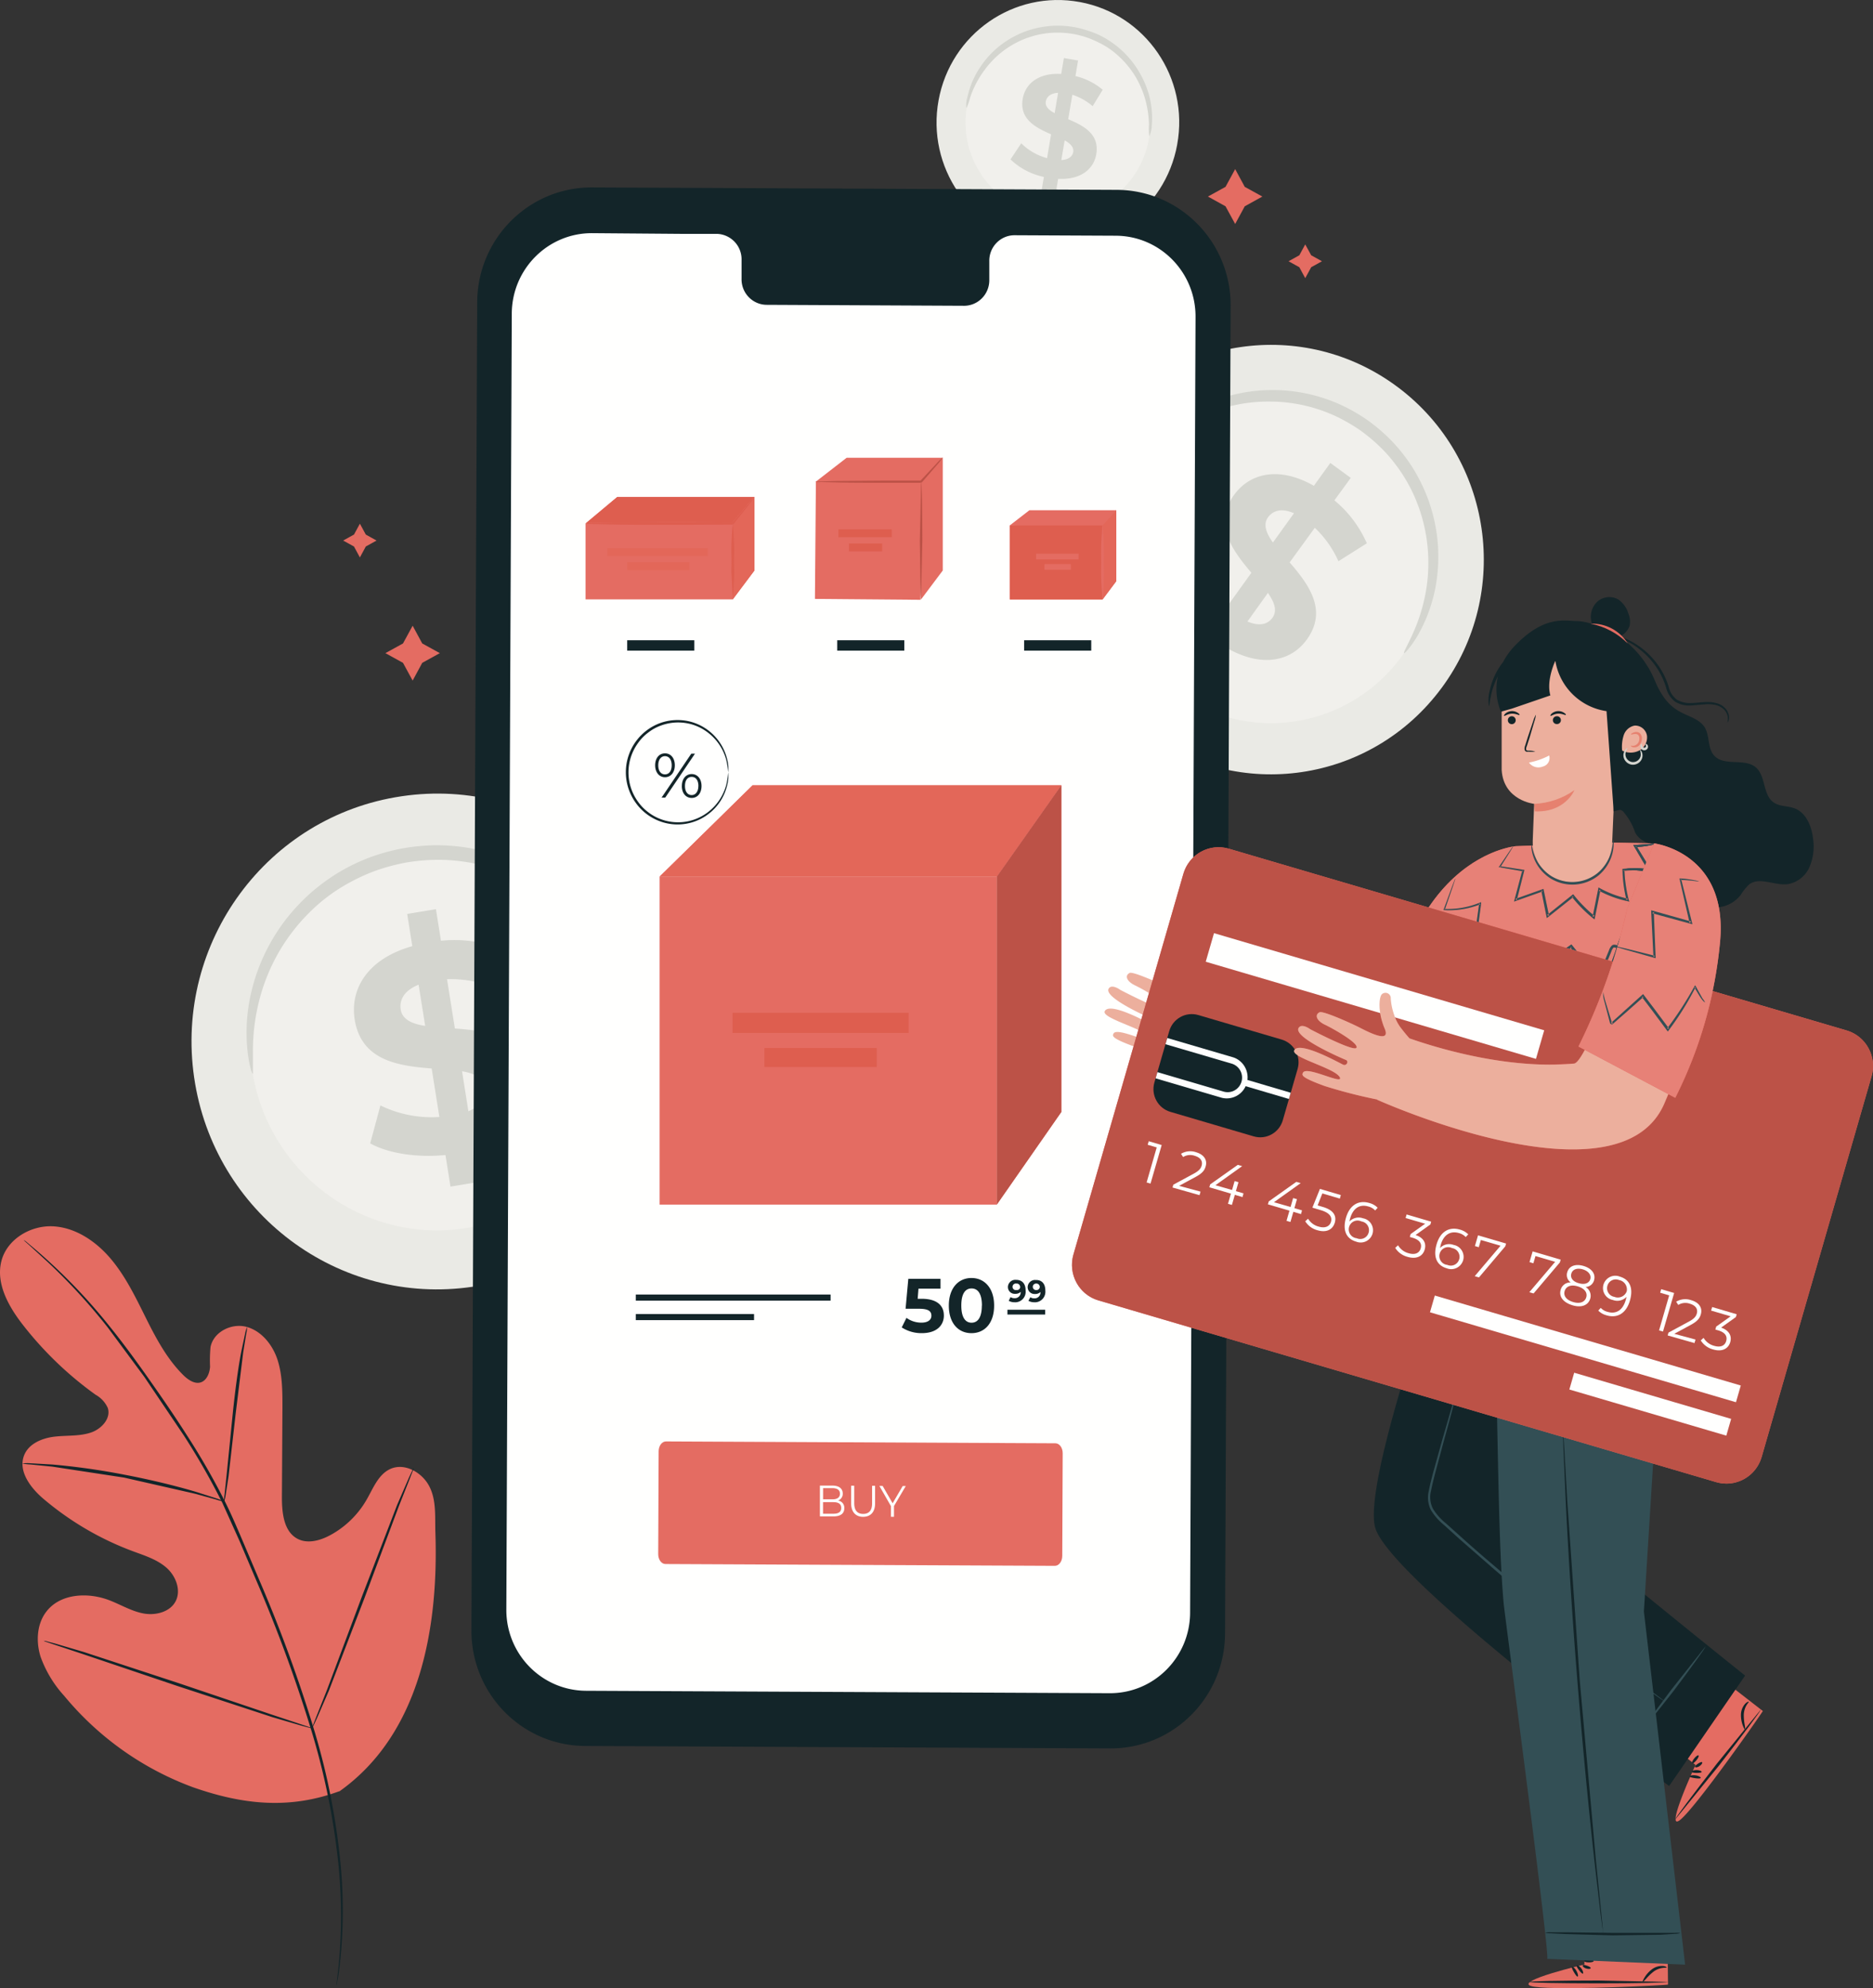 <svg xmlns="http://www.w3.org/2000/svg" width="134.736" height="142.937" xmlns:v="https://vecta.io/nano"><rect width="100%" height="100%" fill="#333333" stroke="none"/><style><![CDATA[.B{fill:#e46c62}.C{fill:#132529}.D{fill:#de5e4f}.E{fill:#334f55}.F{fill:#d4d5cf}.G{fill:#fffffe}.H{fill:#e36759}.I{fill:#bc5247}.J{fill:#ecaf9d}.K{fill-rule:evenodd}.L{fill:#eaeae5}.M{fill:#f1f0ec}]]></style><defs><path d="M13.193 8.541l-.306-.09.252-.612c.03-.103.081-.199.15-.281.01-.015.029-.021.054-.021.044 0 .106.018.167.036l-.068.229-.249.739h0zm-.486-.143l-2.047-.602-.198-.248-.136-.168-.051-.065-.071.048-.303.21-6.305-1.854.179-1.335v-.106l-.099.041c-.733.301-1.516.455-2.305.455a5.85 5.85 0 0 1-.19-.003l.556-1.611.143-.432c.018-.048.032-.097.041-.148-.026.045-.048.092-.065.141l-.163.422-.609 1.654-.02.055h.058l.348.01a6.1 6.1 0 0 0 2.155-.393l-.169 1.21L0 4.662C2.363 1.131 5.276.415 6.062.282L6.011.35l-.197.278-.735 1.084-.037.058h.068l1.615.281L6.181 4.1l-.037.137.133-.048 1.845-.654.352 1.749.031.141.112-.089 1.738-1.381a8.84 8.84 0 0 0 .653.736 8.92 8.92 0 0 0 .813.738l.116.093.031-.148.374-1.873c.615.321 1.271.558 1.948.703l.15.034-.048-.144c-.173-.678-.275-1.373-.303-2.072l.658-.032.281.006.38.039-1.115 2.694-.53 2.132-.19.522a1.51 1.51 0 0 0-.15-.039l-.058-.003-.058.003c-.046.008-.088.028-.122.058a.85.85 0 0 0-.207.343l-.269.655h0zm-2.383-.701l-.188-.055.091-.064.092.114.004.005h0zm1.501-2.513c-.238-.198-.466-.409-.682-.631-.243-.244-.473-.501-.687-.772l-.058-.072-.072.058-1.692 1.354-.352-1.7-.02-.096-.092.034-1.794.64.502-1.981v-.069H6.81l-1.616-.247.66-1.05.177-.288A.77.77 0 0 0 6.077.28l.189-.026L13.391 0l2.819.051.006.016a2.02 2.02 0 0 0-.298.028l-1.061.072h-.136l.071.12.636 1.084.151.246-.103.248-.549-.026-.251.005-.656.034h-.075v.075c.015.69.101 1.375.26 2.046-.653-.155-1.284-.396-1.875-.718l-.109-.065-.024.124-.372 1.842h0zm3.839-3.77l-.079-.131-.587-.96c.571-.048.996-.133 1.198-.194l-.532 1.285h0z" id="A"/><clipPath id="B"><use href="#A"/></clipPath><path id="C" d="M52.696 74.265h12.666v-1.448H52.696v1.448z"/><path id="D" d="M54.988 76.714h8.084v-1.365h-8.084v1.365z"/><path id="E" d="M43.69 39.974h7.22v-.563h-7.22v.563z"/><path id="F" d="M45.118 40.99h4.483v-.563h-4.483v.563z"/><path id="G" d="M45.118 46.777h4.826v-.745h-4.826v.745z"/><path id="H" d="M60.311 38.622h3.84v-.563h-3.84v.563z"/><path id="I" d="M61.073 39.641h2.384v-.563h-2.384v.563z"/><path id="J" d="M72.64 43.096h6.68v-5.318h-6.68v5.318z"/><path id="K" d="M119.095 60.651c0 .045-.575.202-1.463.264l.065-.123.656 1.074.415.686.099.168-.191-.038a15.08 15.08 0 0 0-1.897-.161 1.69 1.69 0 0 1 .54-.086c.464-.029.93-.004 1.388.075l-.088.13-.422-.686-.636-1.084-.072-.12h.136l1.062-.072a2 2 0 0 1 .408-.027"/><path id="L" d="M122.217 63.372c0 .031-.493-.089-1.34-.11l.058-.065.775 3.108.034.144-.139-.038-2.163-.59-.589-.165.116-.093.129 3.225v.103l-.095-.027-2.078-.587-.575-.171a.8.8 0 0 1-.197-.079c.071.001.142.013.211.034l.585.134 2.084.521-.091.079-.16-3.222v-.127l.122.034.589.165 2.156.607-.106.106-.717-3.132-.017-.069h.075a6.67 6.67 0 0 1 .989.127c.118.017.233.045.344.086"/><path id="M" d="M116.632 67.194a1.21 1.21 0 0 1-.057.343l-.239.888-.976 2.868-1.224 2.772-.429.813a1.18 1.18 0 0 1-.18.285c.142-.393.307-.778.493-1.153l1.17-2.782 1.021-2.844c.116-.405.256-.803.421-1.19"/></defs><g class="K"><path d="M103.708 49.453c-5.048 6.839-14.636 8.255-21.415 3.163s-8.184-14.764-3.136-21.603 14.636-8.255 21.416-3.163l.018.013c6.766 5.097 8.161 14.758 3.118 21.59" class="L"/><path d="M100.787 47.254c-3.851 5.213-11.161 6.291-16.329 2.407s-6.236-11.258-2.386-16.471 11.161-6.291 16.329-2.407l.005.004c5.164 3.876 6.236 11.242 2.393 16.451l-.012.017" class="M"/><path d="M101.004 46.952c-.057-.038.208-.484.592-1.317a12.63 12.63 0 0 0 1.065-3.702 12.21 12.21 0 0 0 .03-2.648 11.76 11.76 0 0 0-.68-2.944c-.386-1.045-.923-2.027-1.595-2.912a10.96 10.96 0 0 0-1.16-1.321 12.72 12.72 0 0 0-1.388-1.157 12.87 12.87 0 0 0-1.554-.919 11.03 11.03 0 0 0-1.626-.648 10.63 10.63 0 0 0-1.646-.381 10.52 10.52 0 0 0-1.615-.131 11.48 11.48 0 0 0-2.976.343 11.97 11.97 0 0 0-2.456.937 12.42 12.42 0 0 0-3.081 2.278l-1.02 1.029c-.054-.027.18-.504.765-1.248a10.84 10.84 0 0 1 3.037-2.604 11.6 11.6 0 0 1 5.731-1.564 11.77 11.77 0 0 1 3.517.497c.605.18 1.194.41 1.762.686a13 13 0 0 1 1.677.988 13.28 13.28 0 0 1 1.496 1.252 11.91 11.91 0 0 1 1.241 1.431 11.15 11.15 0 0 1 .969 1.554 11.62 11.62 0 0 1 .701 1.609c.358 1.021.576 2.087.65 3.167.06.937.012 1.878-.143 2.803-.227 1.333-.695 2.612-1.381 3.774-.503.806-.871 1.184-.912 1.149m-9.475-2.529c.374-.518.15-1.112-.32-1.798l-1.473 2.058c.854.364 1.452.209 1.792-.261zm.041-5.421l1.513-2.103c-.905-.395-1.524-.189-1.874.302s-.136 1.122.361 1.801zm-3.238 7.627l-1.194 1.657-1.456-1.074 1.16-1.616c-1.388-1.153-2.456-2.631-2.802-3.86l2.105-1.218c.416 1.211 1.138 2.292 2.095 3.136l1.779-2.474c-1.343-1.592-2.772-3.475-1.248-5.592 1.129-1.571 3.231-2.093 5.744-.662l1.184-1.643 1.469 1.074-1.177 1.616c1.009.829 1.808 1.887 2.333 3.088l-2.041 1.287c-.405-.905-.983-1.722-1.701-2.402l-1.809 2.487c1.36 1.578 2.751 3.431 1.248 5.527-1.105 1.557-3.183 2.072-5.69.669h0z" class="F"/><path d="M48.921 72.285c1.42 9.737-5.253 18.791-14.906 20.224S15.387 87.21 13.967 77.473 19.22 58.682 28.872 57.25l.033-.005c9.642-1.424 18.603 5.307 20.014 15.033l.001.007" class="L"/><path d="M44.761 72.892c1.087 7.419-3.993 14.322-11.348 15.419s-14.198-4.028-15.285-11.447 3.994-14.322 11.348-15.419l.032-.005c7.347-1.085 14.175 4.041 15.254 11.452" class="M"/><path d="M44.697 72.474c-.082 0-.221-.566-.585-1.564a14.47 14.47 0 0 0-2.129-3.894 14.1 14.1 0 0 0-2.115-2.185 13.59 13.59 0 0 0-2.942-1.832 12.51 12.51 0 0 0-1.755-.655 12.28 12.28 0 0 0-1.905-.408 12.66 12.66 0 0 0-2.013-.117 14.21 14.21 0 0 0-2.068.199 14.86 14.86 0 0 0-2.01.528c-.637.223-1.257.495-1.854.813a12.59 12.59 0 0 0-1.649 1.029 12.44 12.44 0 0 0-1.422 1.225 13.61 13.61 0 0 0-2.136 2.745c-.515.878-.931 1.811-1.241 2.782a14.65 14.65 0 0 0-.68 4.395v1.671c-.068.014-.262-.559-.388-1.65a12.71 12.71 0 0 1 .371-4.621 13.64 13.64 0 0 1 3.401-5.997 13.05 13.05 0 0 1 1.507-1.341 13.52 13.52 0 0 1 1.762-1.149 13.74 13.74 0 0 1 1.99-.889c.708-.246 1.433-.438 2.17-.573a14.9 14.9 0 0 1 2.231-.216 14.21 14.21 0 0 1 2.173.144 13.65 13.65 0 0 1 2.041.467 13.01 13.01 0 0 1 1.871.738 13.87 13.87 0 0 1 3.091 2.058c.809.712 1.53 1.518 2.15 2.402a12.64 12.64 0 0 1 1.928 4.21c.259 1.07.265 1.678.208 1.688m-9.76 5.74c-.119-.731-.779-1.029-1.701-1.201l.456 2.878c.973-.405 1.337-1.019 1.231-1.684l.014.007zm-4.353-4.46l-.473-2.961c-1.054.425-1.394 1.101-1.286 1.791s.786 1.026 1.758 1.17zm3.513 8.875l.371 2.336-2.064.343-.361-2.271c-2.068.206-4.136-.124-5.414-.837l.735-2.727c1.319.641 2.78.927 4.241.83l-.554-3.486c-2.381-.189-5.068-.549-5.54-3.53-.34-2.209.939-4.364 4.146-5.266l-.367-2.316 2.068-.343.361 2.271a9.44 9.44 0 0 1 4.398.593l-.626 2.745a8.5 8.5 0 0 0-3.336-.576l.565 3.547c2.381.172 5.023.535 5.489 3.475.35 2.168-.925 4.299-4.108 5.211h0z" class="F"/><path d="M84.683 10.394c-.87 4.782-5.419 7.947-10.159 7.069s-7.879-5.466-7.008-10.248S72.934-.731 77.674.146l.019.003c4.733.88 7.863 5.463 6.99 10.237l-.001.008" class="L"/><path d="M82.642 10.01c-.662 3.643-4.127 6.055-7.739 5.387S68.9 11.233 69.562 7.59s4.127-6.055 7.739-5.387l.011.002c3.607.672 5.993 4.166 5.329 7.805" class="M"/><path d="M82.676 9.804c-.035-.274-.043-.551-.024-.827a7.26 7.26 0 0 0-.371-2.165 6.92 6.92 0 0 0-.643-1.372 6.72 6.72 0 0 0-1.088-1.328 5.79 5.79 0 0 0-.718-.59 5.98 5.98 0 0 0-.84-.484 6.32 6.32 0 0 0-.922-.381 6.89 6.89 0 0 0-1-.237 6.97 6.97 0 0 0-1.02-.075 6.34 6.34 0 0 0-.993.082 6 6 0 0 0-.935.223 6.21 6.21 0 0 0-.861.343c-.972.472-1.813 1.179-2.449 2.059A7.09 7.09 0 0 0 69.792 7c-.064.268-.155.529-.272.779-.034-.281-.006-.565.082-.834a6.15 6.15 0 0 1 .901-2.103 6.64 6.64 0 0 1 1.02-1.211c.452-.416.957-.768 1.503-1.046.295-.153.601-.282.915-.388a6.92 6.92 0 0 1 1.02-.254 6.52 6.52 0 0 1 1.071-.096 6.69 6.69 0 0 1 2.183.343c.345.106.68.24 1.003.401a6.89 6.89 0 0 1 1.643 1.19 6.84 6.84 0 0 1 1.122 1.455 6.71 6.71 0 0 1 .636 1.468c.219.738.299 1.51.238 2.278-.002.283-.065.563-.184.82m-5.469 1.127c.058-.343-.204-.608-.616-.837l-.241 1.417c.531-.034.799-.261.857-.58zm-1.337-2.793l.248-1.462c-.561.031-.826.292-.884.632s.214.611.636.83zm.252 4.721l-.197 1.16-1.02-.175.191-1.122c-.901-.185-1.733-.621-2.401-1.259l.772-1.16a4.15 4.15 0 0 0 1.857 1.07l.289-1.715c-1.085-.473-2.285-1.071-2.041-2.542.184-1.091 1.126-1.89 2.769-1.798l.194-1.142 1.02.175-.19 1.122a4.64 4.64 0 0 1 1.962.985L78.6 7.633c-.427-.37-.923-.648-1.459-.82l-.299 1.757c1.088.463 2.265 1.057 2.02 2.508-.177 1.07-1.109 1.863-2.741 1.781h0z" class="F"/><path d="M24.389 128.81c5.836-4.117 7.163-11.75 6.931-18.615-.037-1.146.085-2.354-.452-3.362s-1.803-1.692-2.819-1.208c-.844.402-1.211 1.39-1.684 2.21-.632 1.091-1.556 1.981-2.666 2.566-.721.378-1.616.611-2.33.213-.98-.546-1.095-1.911-1.088-3.05l.037-6.374c0-1.14 0-2.302-.34-3.383s-1.129-2.089-2.204-2.401-2.405.323-2.629 1.438c-.044.471-.055.944-.034 1.417-.031.473-.248.998-.68 1.129s-.905-.189-1.241-.522c-1.167-1.153-1.959-2.635-2.697-4.117s-1.459-2.985-2.517-4.24-2.52-2.251-4.139-2.343-3.343.916-3.741 2.518.52 3.239 1.53 4.539a25.39 25.39 0 0 0 5.251 5.051c.386.212.694.546.877.95.245.761-.466 1.516-1.211 1.767-.843.281-1.755.192-2.636.298s-1.837.498-2.17 1.335c-.463 1.166.503 2.401 1.452 3.187 1.904 1.602 4.067 2.861 6.394 3.722.833.309 1.701.577 2.381 1.167s1.075 1.612.68 2.401-1.445 1.06-2.316.899-1.65-.641-2.479-.957c-1.551-.59-3.558-.484-4.551.871-.656.889-.711 2.131-.381 3.191.375 1.044.953 2.001 1.701 2.817 2.462 2.98 5.664 5.249 9.278 6.576 3.602 1.26 6.938 1.599 10.52.278" class="B"/><g class="C"><path d="M1.704 89.151c.032.041.068.078.109.11l.34.302 1.279 1.17c1.554 1.455 2.997 3.026 4.316 4.7l2.629 3.551 2.843 4.213c1.015 1.571 1.945 3.198 2.785 4.871l1.221 2.711 1.201 2.827c1.544 3.58 2.887 7.245 4.023 10.978a51.24 51.24 0 0 1 1.884 9.352 37.18 37.18 0 0 1 .106 6.436c-.058.762-.116 1.348-.17 1.747l-.051.453c-.004.052-.004.104 0 .157.015-.05.025-.102.031-.154 0-.11.044-.261.075-.45.065-.397.136-.984.207-1.746a35.59 35.59 0 0 0-.041-6.456 50.12 50.12 0 0 0-1.847-9.394c-1.132-3.748-2.478-7.428-4.03-11.02l-1.201-2.827c-.398-.93-.789-1.849-1.228-2.724a51.38 51.38 0 0 0-2.809-4.878c-.969-1.513-1.942-2.91-2.86-4.21S8.71 96.379 7.86 95.326c-1.334-1.67-2.798-3.23-4.377-4.666a34.38 34.38 0 0 0-1.306-1.139l-.34-.288-.133-.082"/><path d="M16.124 107.955a2.24 2.24 0 0 0 .112-.487l.207-1.342.507-4.46.544-4.432.218-1.338c.039-.162.059-.327.061-.494a2.52 2.52 0 0 0-.14.477l-.282 1.328c-.218 1.129-.429 2.7-.609 4.439l-.446 4.46-.143 1.349a2.28 2.28 0 0 0-.031.501"/><path d="M1.598 105.217a3.31 3.31 0 0 0 .578.069l1.578.157 5.17.789 5.102 1.16 1.534.422c.184.064.373.111.565.141a2.83 2.83 0 0 0-.541-.22l-1.517-.487c-1.289-.384-3.091-.837-5.102-1.221-1.718-.335-3.451-.581-5.193-.735l-1.585-.089a2.69 2.69 0 0 0-.588.014m20.855 19.02c.041-.054.075-.114.099-.178l.248-.529.857-1.976 2.551-6.635 2.49-6.652.796-2.004.211-.545c.03-.062.051-.128.061-.196a.69.69 0 0 0-.099.179l-.248.531-.857 1.977-2.551 6.635-2.49 6.652-.796 2-.211.546a.72.72 0 0 0-.061.195"/><path d="M3.149 117.969a.75.75 0 0 0 .19.079l.561.189 2.068.686 6.802 2.295 6.823 2.237 2.088.611.571.151c.066.021.135.033.204.037a.89.89 0 0 0-.194-.079l-.558-.188-2.068-.686-6.802-2.296-6.802-2.233-2.088-.614-.571-.151c-.073-.023-.148-.036-.224-.038m76.698 7.733l-37.752-.175c-4.54-.02-8.204-3.75-8.183-8.329v-.001l.415-95.464c.022-4.581 3.72-8.277 8.261-8.258l37.752.175c4.54.021 8.205 3.75 8.186 8.33l-.401 95.464c-.019 4.58-3.714 8.277-8.254 8.258h-.024"/></g><path d="M80.268 16.947l-7.316-.034c-1.003.017-1.802.851-1.786 1.863v1.342c.017 1.012-.782 1.848-1.785 1.866l-14.264-.069c-1.004-.026-1.797-.867-1.772-1.88v-1.341a1.83 1.83 0 0 0-1.769-1.88h-2.575l-6.404-.051c-3.18-.013-5.768 2.576-5.782 5.784l-.391 93.179c-.011 3.206 2.553 5.816 5.731 5.833l37.674.175c3.179.011 5.767-2.578 5.782-5.785l.391-93.179c.008-3.204-2.558-5.809-5.734-5.822" class="G"/><g class="B"><path d="M47.448 86.605h24.263V63.029H47.448v23.577z"/><path d="M54.138 56.459l-6.693 6.57h24.263l4.639-6.57H54.138"/></g><path d="M71.708 63.029H47.445l6.693-6.57h22.209l-4.639 6.57" class="H"/><path d="M71.708 86.602l4.639-6.656V56.459l-4.639 6.57v23.573" class="B"/><path d="M71.708 86.602V63.029l4.639-6.57v23.487l-4.639 6.656" class="I"/><use href="#C" class="B"/><use href="#C" class="D"/><use href="#D" class="B"/><use href="#D" class="D"/><path d="M52.393 55.529a8.04 8.04 0 0 0-.146-.885 3.66 3.66 0 0 0-1.33-1.98c-.442-.338-.957-.566-1.503-.666a3.56 3.56 0 0 0-1.867.165 3.25 3.25 0 0 0-.898.491 3.3 3.3 0 0 0-.748.762c-.92 1.257-.92 2.973 0 4.23a3.36 3.36 0 0 0 .748.762c.273.208.576.373.898.491a3.54 3.54 0 0 0 3.374-.504c.648-.491 1.115-1.186 1.326-1.976.066-.293.115-.59.146-.889a2.81 2.81 0 0 1-.078.906c-.19.819-.655 1.546-1.316 2.058a3.65 3.65 0 0 1-3.51.559 3.71 3.71 0 0 1-1.735-1.304 3.76 3.76 0 0 1 0-4.46c.438-.597 1.042-1.051 1.735-1.304.626-.224 1.3-.276 1.952-.151 1.415.276 2.539 1.361 2.874 2.776a2.79 2.79 0 0 1 .078.919m-2.153.981c0-.408-.187-.655-.483-.655s-.483.244-.483.655.194.652.483.652.48-.261.48-.652h.003zm-1.19 0c0-.515.293-.858.708-.858s.707.343.707.858-.286.858-.707.858-.711-.343-.711-.858h.003zm.68-2.326h.265l-2.139 3.16h-.265l2.139-3.16zm-1.411.837c0-.412-.194-.655-.483-.655s-.483.247-.483.655.187.652.483.652.483-.244.483-.652zm-1.19 0c0-.515.286-.858.708-.858s.707.343.707.858-.293.858-.707.858-.708-.35-.708-.858h0zm20.77 39.557c0 .686-.493 1.269-1.582 1.269-.512.009-1.016-.134-1.449-.412l.34-.686a1.82 1.82 0 0 0 1.082.343c.439 0 .711-.185.711-.497s-.194-.501-.884-.501h-.973l.197-2.155h2.316v.71h-1.585l-.058.727h.309c1.129.01 1.575.521 1.575 1.201m2.738-.712c0-.871-.303-1.232-.745-1.232s-.738.36-.738 1.232.306 1.232.738 1.232.738-.36.738-1.232h.007zm-2.381 0c0-1.266.697-1.983 1.629-1.983s1.629.717 1.629 1.983-.68 1.983-1.629 1.983-1.629-.717-1.629-1.983h0zm5.126-1.349a.24.24 0 0 0-.243-.235l-.026.002c-.128-.022-.249.064-.271.193s.064.251.191.273h.08c.13.023.253-.064.275-.195l.003-.038h-.01zm.398.271c.046.416-.252.791-.664.837a.65.65 0 0 1-.125.003.83.83 0 0 1-.428-.106l.133-.264a.5.5 0 0 0 .293.076c.227.014.422-.16.436-.389l-.001-.064a.53.53 0 0 1-.388.14.49.49 0 0 1-.529-.451l-.002-.036c.008-.295.252-.528.544-.52l.04.002c.439 0 .691.268.691.772h0zm1.017-.271a.24.24 0 0 0-.243-.235l-.026.002c-.128 0-.232.104-.232.232s.102.234.23.234h.002c.13.019.251-.072.27-.203l.002-.03h-.003zm.401.271c.046.416-.252.791-.664.837a.65.65 0 0 1-.125.003.83.83 0 0 1-.428-.106l.139-.254a.49.49 0 0 0 .289.076.41.41 0 0 0 .436-.381l-.001-.072a.51.51 0 0 1-.384.141c-.271.023-.51-.18-.532-.454l-.002-.033c.007-.295.251-.529.544-.521l.044.003c.422-.01.684.257.684.762h0zM72.47 94.51h2.714v-.347H72.47v.347zm-26.733-.999H59.75v-.439H45.737v.439zm0 1.4h8.506v-.439h-8.506v.439z" class="C"/><path d="M75.884 112.576l-28.015-.13c-.289 0-.524-.323-.52-.714l.031-7.393c0-.391.238-.707.527-.707l28.015.134c.289 0 .524.319.524.71l-.031 7.393c-.003.391-.238.707-.531.707" class="B"/><path d="M59.209 106.991v.802h.68c.34 0 .531-.133.534-.398s-.194-.401-.531-.404h-.684zm1.306 1.423c0-.288-.197-.415-.568-.415h-.741v.831h.741c.367.003.568-.124.568-.416zm.221.021c0 .377-.265.59-.789.587h-.966v-2.213h.908c.466 0 .735.213.735.573a.51.51 0 0 1-.34.501.52.52 0 0 1 .452.552h0zm.493-.353v-1.266h.221v1.259c0 .525.231.765.639.768s.646-.236.646-.761v-1.259h.214v1.269c0 .635-.34.961-.864.961s-.861-.347-.857-.971m3.082.195v.772h-.218v-.765l-.833-1.451h.235l.718 1.245.724-1.238h.221l-.847 1.437" class="G"/><g class="B"><path d="M42.122 43.093h10.591v-5.455H42.122v5.455z"/><path d="M44.407 35.727l-2.286 1.911h10.591l1.561-1.911h-9.866"/></g><path d="M42.122 37.638h0l2.286-1.911h9.866l-.058.071a4.1 4.1 0 0 0-.381.423l-1.143 1.348-4.047-.021-4.612.024-1.398.031c-.017 0-.034 0-.051 0-.155 0-.309.012-.463.035" class="D"/><path d="M52.713 43.093l1.561-2.079v-5.287l-1.561 1.911v5.455" class="B"/><path d="M52.713 43.093a20.32 20.32 0 0 0 .103-2.044l-.012-.683.012-.687-.094-1.965h.025l.02-.024 1.129-1.417c.139-.163.265-.337.377-.52v5.261l-1.561 2.079m1.503-7.294l.058-.071v.016l-.058.055" class="H"/><use href="#E" class="B"/><use href="#E" class="H"/><use href="#F" class="B"/><use href="#F" class="H"/><use href="#G" class="C"/><path d="M42.122 37.638a3.14 3.14 0 0 1 .514-.034l1.398-.031 4.612-.024 4.081.021-.054.024 1.163-1.372a4.13 4.13 0 0 1 .452-.491c-.116.191-.246.373-.391.542l-1.129 1.417-.02.024h-.034l-4.081.021c-1.799 0-3.432 0-4.612-.027l-1.398-.027c-.168.003-.335-.01-.5-.041" class="B"/><path d="M48.632 37.734c-1.799 0-3.432 0-4.612-.027l-1.398-.027-.048.001a2.47 2.47 0 0 1-.452-.042c.153-.023.308-.035.463-.035h.051l1.398-.031 4.612-.024 4.047.021 1.143-1.348a4.13 4.13 0 0 1 .452-.491c-.116.191-.246.373-.391.542l-1.129 1.417-.02.024h-.025l-.009-.093-.009.093-4.072.02" class="D"/><path d="M52.713 43.093a20.68 20.68 0 0 1-.088-2.727 20.65 20.65 0 0 1 .088-2.745 20.27 20.27 0 0 1 .092 2.745c.031.91 0 1.822-.092 2.727" class="B"/><path d="M52.713 43.093l-.1-2.023.012-.704-.012-.709c0-.68.034-1.359.101-2.036.069.684.104 1.371.104 2.058l-.012.687.012.683a20.32 20.32 0 0 1-.103 2.044" class="D"/><use href="#G" x="15.108" class="C"/><g class="B"><path d="M58.623 43.059l.07-8.446 7.595.064-.07 8.446-7.595-.064"/><path d="M60.906 32.91l-2.241 1.736h7.595l1.561-1.736h-6.914"/><path d="M66.259 43.093l1.561-2.079V32.91l-1.561 1.736v8.447"/><use href="#H"/></g><use href="#H" class="D"/><use href="#I" class="B"/><use href="#I" class="D"/><path d="M58.665 34.646a1.82 1.82 0 0 1 .391-.034l1.061-.031 3.506-.028h2.636l-.058.024 1.156-1.238a3.21 3.21 0 0 1 .463-.446c-.116.181-.248.351-.395.508l-1.109 1.28-.024.027h-2.67c-1.36 0-2.609 0-3.506-.027l-1.061-.028a1.64 1.64 0 0 1-.391-.007" class="B"/><path d="M66.293 34.708h-.018c-.005-.041-.01-.062-.016-.062s-.011.021-.016.062h-2.62c-1.36 0-2.609 0-3.506-.027l-1.061-.028a1.58 1.58 0 0 1-.167.009c-.075 0-.15-.005-.224-.015a1.82 1.82 0 0 1 .353-.035h.038l1.061-.031 3.506-.028h2.6l1.134-1.214a3.21 3.21 0 0 1 .463-.446c-.116.181-.248.351-.395.508l-1.133 1.307" class="I"/><path d="M66.259 43.093c-.051 0-.092-1.89-.092-4.223l.092-4.224c.051 0 .092 1.89.092 4.224l-.092 4.223" class="B"/><path d="M66.259 43.093c-.014 0-.027-.136-.038-.379l-.054-3.837.092-4.23c.051 0 .092 1.89.092 4.224l-.092 4.223" class="I"/><path d="M73.674 46.777H78.5v-.745h-4.826v.745z" class="C"/><g class="B"><path d="M72.64 37.778a6.97 6.97 0 0 1 1.19-.065l2.881-.027 2.605.021-.051.024.741-.779c.085-.102.184-.192.293-.268a1.5 1.5 0 0 1-.235.319l-.68.82-.02.024h-.034l-2.605.021c-1.126 0-2.143 0-2.881-.027a7.68 7.68 0 0 1-1.204-.062"/><use href="#J"/></g><use href="#J" class="D"/><g class="B"><path d="M74.051 36.684l-1.411 1.091h6.68l.98-1.091h-6.248"/><path d="M79.319 43.093l.98-1.307v-5.102l-.98 1.091v5.318"/></g><path d="M79.319 43.093v-5.318l.98-1.091v5.102l-.98 1.307" class="H"/><path d="M74.531 40.218h3.058v-.412h-3.058v.412zm.605.748h1.898v-.412h-1.898v.412zm4.183 2.127a19.35 19.35 0 0 1-.099-2.659 19.22 19.22 0 0 1 .092-2.655 20.12 20.12 0 0 1 .088 2.655 20.18 20.18 0 0 1-.082 2.659m9.535-30.935l-.694 1.276-1.265.697 1.265.7.694 1.273.69-1.273 1.265-.7-1.265-.697-.69-1.276M29.684 44.986l-.694 1.276-1.265.696 1.265.697.694 1.276.69-1.276 1.265-.697-1.265-.696-.69-1.276m64.209-27.415l-.425.783-.775.429.775.429.425.786.429-.786.775-.429-.775-.429-.429-.783m-68.004 20.08l-.425.782-.776.429.776.429.425.786.425-.786.775-.429-.775-.429-.425-.782m96.08 89.238l-2.504-1.986 3.657-4.752 3.69 2.865-.208.309c-.935 1.372-4.856 6.889-5.782 7.547-1.061.772 1.147-3.983 1.147-3.983" class="B"/><g class="C"><path d="M120.493 130.828c-.045-.035 1.299-1.832 2.999-4.014l3.16-3.887c.044.034-1.299 1.832-3 4.014l-3.159 3.887m1.921-3.438c0 .055-.173.075-.364.075s-.357-.027-.364-.082.153-.127.364-.123.364.075.364.13"/><path d="M122.343 127.822c-.017.055-.198.052-.408.021s-.388-.072-.388-.127.187-.106.415-.076.398.127.381.182m3.18-3.485c-.028 0-.085-.1-.153-.285-.092-.248-.137-.511-.133-.775a1.21 1.21 0 0 1 .279-.755c.139-.158.269-.196.282-.172s-.075.103-.166.257a1.43 1.43 0 0 0-.191.687c0 .245.023.49.068.73.031.182.041.306.014.313m-3.592 2.693c-.02-.052.082-.144.214-.23s.262-.141.3-.1-.038.175-.187.275-.306.11-.327.055m-.197-.264c-.041-.042.024-.196.143-.343s.258-.251.306-.217-.021.186-.146.343-.249.254-.303.217m-16.349-40.703s-7.482 20.015-6.462 23.755 21.148 18.588 21.148 18.588l5.465-7.939s-15.706-12.54-15.757-13.229 6.238-17.322 6.238-17.322l-10.632-3.853"/></g><g class="E"><path d="M119.724 122.302l-.072-.038-.197-.13-.748-.518-2.721-1.966c-2.265-1.688-5.343-4.096-8.608-6.916l-2.381-2.079-1.112-1.006c-.379-.307-.704-.678-.959-1.097-.21-.432-.259-.925-.139-1.39.085-.442.197-.858.302-1.266l.623-2.237.932-3.228.244-.882.062-.23-.03-.05.05-.029.029.05-.029.029c0 .062-.027.141-.048.233a25.16 25.16 0 0 1-.21.888 171.04 171.04 0 0 1-.874 3.249l-.602 2.241c-.102.401-.211.823-.293 1.252a1.87 1.87 0 0 0 .133 1.283c.247.4.56.754.925 1.046l1.115.999c.759.686 1.551 1.372 2.381 2.075 3.262 2.817 6.323 5.239 8.567 6.951l2.674 2.014.727.545.187.144c.041.042.075.062.072.062"/><path d="M117.901 124.721c-.041-.031.996-1.475 2.316-3.225l2.466-3.115c.041.031-1 1.475-2.32 3.228l-2.462 3.112"/></g><path d="M118.574 48.002c.681 1.345 1.021 2.512 2.34 3.204.595.316 1.323.494 1.701 1.063.391.624.207 1.527.7 2.059.721.792 2.191.151 2.997.847.721.624.489 1.962 1.268 2.511.436.312 1.021.244 1.531.436.816.319 1.204 1.269 1.309 2.144.112.702.023 1.422-.255 2.076-.29.658-.892 1.123-1.598 1.231-.358.038-.733-.034-1.101-.105-.589-.115-1.162-.23-1.62.105-.242.227-.453.486-.626.768-.798 1.023-2.266 1.201-3.281.396a2.35 2.35 0 0 1-.559-.639c-.517-.871-.483-2.058-1.241-2.745a4.37 4.37 0 0 0-1.422-.659c-.493-.185-1.003-.494-1.149-1.002a4.38 4.38 0 0 0-.715-1.238c-.213-.322-.466-.24-.736-.158-.209.063-.428.126-.648.004-.503-.281-.309-.831-.34-1.407l3.445-8.892" class="C"/><path d="M109.776 67.448l-6.462-2.179s-2.854 8.289-3.741 8.371c-4.843.446-10.026-1.177-11.843-1.815a12.4 12.4 0 0 1-.633-.768c-.2-.265-.354-.562-.456-.878a4.57 4.57 0 0 1-.258-1.208c.019-.211-.136-.398-.345-.417a.38.38 0 0 0-.308.115c-.207.275-.262 1.321.214 2.45s-1.214.23-1.837-.086-2.592-1.201-2.84-1.084c-.364.171-.248.594.381.895s2.452 1.335 2.269 1.657-3.323-1.331-3.323-1.331-.619-.46-.84-.093c-.398.662 3.061 2.165 3.401 2.299.235.096.051.453-.194.343s-3.061-1.722-3.483-1.036c-.32.515 2.843 1.266 3.251 1.928.212.344-.427.111-1.13-.121-.651-.215-1.357-.43-1.492-.188-.105.185-.16.343 1.541.961a36.53 36.53 0 0 0 3.792.974v.017s16.985 7.664 20.651.278c3.881-7.856 3.684-9.085 3.684-9.085" class="J"/><path d="M116.16 60.583l2.819.051 2.238 6.474-1.823 7.417c-.534 2.165 1.888 6.501 1.823 8.893l-15.808 2.583-.34-10.653v-.343l-5.473-2.745 1.806-4.46c2.779-6.566 7.632-6.964 7.632-6.964l7.126-.254" class="B"/></g><g clip-path="url(#B)" transform="translate(102.769 60.583)" class="K"><path d="M0 8.541h16.216V0H0v8.541z" fill="#e78177"/></g><g class="K"><g class="E"><path d="M119.095 60.651s-.031 0-.092.038a2.41 2.41 0 0 1-.276.079 6.61 6.61 0 0 1-1.095.11l.034-.065 1.078 1.767.075.117-.139-.024a6.82 6.82 0 0 0-1.891-.062l.064-.082c.025.725.127 1.445.306 2.148l.048.144-.15-.034a7.69 7.69 0 0 1-2.057-.762l.132-.058-.397 1.99-.031.147-.116-.093c-.285-.229-.557-.475-.813-.738a8.74 8.74 0 0 1-.71-.81l.129.017-1.922 1.527-.03-.141-.371-1.842.109.062-1.935.686-.133.048.037-.137.561-2.113.048.075-1.68-.292h-.068l.037-.058.735-1.084.197-.278c.044-.062.072-.093.075-.089a.94.94 0 0 1-.054.103l-.177.288-.697 1.108-.031-.069 1.684.257h.068v.069l-.538 2.12-.095-.093 1.925-.686.092-.034.02.096.381 1.842-.143-.052 1.806-1.444.072-.058.057.072a8.98 8.98 0 0 0 .687.772 9.04 9.04 0 0 0 .796.724l-.143.055.402-1.989.024-.124.108.065a7.59 7.59 0 0 0 2.007.748l-.099.106a9.91 9.91 0 0 1-.292-2.182v-.075h.075a6.66 6.66 0 0 1 1.932.086l-.065.096-1.048-1.787-.034-.062h.068a7.39 7.39 0 0 0 1.092-.069l.361-.075m3.122 2.72s-.109-.051-.34-.117a1.97 1.97 0 0 0-1-.017l.027-.038c.065.377.167.83.306 1.348l.463 1.767.024.096-.099-.028-2.752-.755.092-.076c.106.978.099 2.058.157 3.225v.1h-.102a15.92 15.92 0 0 1-2.67-.71c-.109-.031-.235-.075-.265-.027a.78.78 0 0 0-.15.281l-.282.686-.575 1.407-.058.144-.095-.12-1.81-2.264-.136-.168h.123l-2.905 2.017-.095.065-.041-.11-.952-2.765.129.045a16.43 16.43 0 0 1-3.238 1.643l-.119.048v-.13l.555-3.973.085.065a6.1 6.1 0 0 1-2.602.422h-.058l.021-.055.608-1.654.164-.422c.017-.049.038-.096.064-.141a.83.83 0 0 1-.041.148l-.142.432-.575 1.667-.038-.058a6.07 6.07 0 0 0 2.551-.45l.099-.041v.106l-.524 3.976-.105-.082a16.55 16.55 0 0 0 3.197-1.643l.091-.058.038.103.959 2.745-.136-.041 2.908-2.021.071-.048.051.065.136.168 1.806 2.268-.153.021.861-2.093c.04-.129.112-.247.207-.343.034-.031.077-.051.123-.058.038-.004.077-.004.115 0a1.72 1.72 0 0 1 .187.051 16.33 16.33 0 0 0 2.643.714l-.095.086-.136-3.218v-.113l.105.038c.986.343 1.928.532 2.741.779l-.075.069-.438-1.767-.283-1.372v-.031h.031a1.91 1.91 0 0 1 1.02.048 1.37 1.37 0 0 1 .327.165m-17.06 11.54c-.124-.037-.24-.099-.34-.182a2.75 2.75 0 0 1-.731-.758c-.287-.452-.418-.988-.371-1.523.045-1.186.703-2.261 1.735-2.834l-.048.069.34-2.401c.034-.318.093-.634.174-.943a6.29 6.29 0 0 1-.068.96l-.276 2.422v.041l-.044.024a3.31 3.31 0 0 0-1.643 2.687 2.39 2.39 0 0 0 .313 1.444 3.03 3.03 0 0 0 .68.772c.097.069.19.144.279.223"/><path d="M105.749 67.726c-.044.024-.201-.206-.34-.508s-.231-.566-.184-.59.201.206.34.511.235.566.184.587"/></g><path d="M115.969 60.675l.486-11.208-4.421-3.372-4.01 1.976v7.287c.136 2.206 2.337 2.436 2.337 2.436l-.102 2.648c-.063 1.587 1.162 2.924 2.735 2.986l.142.002c1.521-.009 2.768-1.221 2.833-2.755" class="J"/><g class="C"><path d="M108.47 51.776c-.002.158.123.287.279.288s.283-.124.285-.281-.123-.286-.279-.288h-.006a.28.28 0 0 0-.279.281m-.272-.309c.034.038.241-.141.54-.158s.528.13.562.089-.024-.082-.123-.151a.74.74 0 0 0-.881.051c-.088.082-.119.154-.098.168m3.51.31a.28.28 0 0 0 .278.281.282.282 0 1 0 0-.563.28.28 0 0 0-.278.281"/><path d="M111.531 51.467c.034.038.241-.141.544-.158s.524.13.558.089-.024-.082-.123-.151a.74.74 0 0 0-.881.051c-.098.082-.098.154-.098.168"/></g><path d="M111.442 54.318a5.4 5.4 0 0 1-1.455.508c.228.314.638.431.996.285a.63.63 0 0 0 .468-.758l-.009-.035" class="G"/><path d="M110.364 57.793c1.038-.043 2.043-.384 2.894-.985 0 0-.656 1.619-2.846 1.527l-.048-.542" fill="#e6816f"/><path d="M122.812 55.8a1.55 1.55 0 0 1-.792-.182 2.19 2.19 0 0 1-.864-.844c-.254-.446-.47-.913-.646-1.396l-.926-2.666-.088-.305c-.027-.096-.037-.223-.058-.302-1.194-4.594-5.186-5.451-5.989-5.451-.847 0-2.333-.47-4.5 1.798a4.99 4.99 0 0 0-.823 1.146 4.98 4.98 0 0 0-.966 2.076 2.56 2.56 0 0 0-.051 1.095c.041 0 .048-.419.218-1.057a5.54 5.54 0 0 1 .422-1.084 4.22 4.22 0 0 0 .221 2.539l.775-.216 2.782-.954c-.251-.871.119-1.949.34-2.453l.021-.017a4.37 4.37 0 0 0 3.68 3.602l.513 7.205c3.697-.796 3.612-5.788 3.588-6.803l.66 1.918a8.45 8.45 0 0 0 .68 1.42 2.29 2.29 0 0 0 .963.875 1.48 1.48 0 0 0 .86.127.58.58 0 0 0 .3-.117s-.126.034-.32.048m-12.366-1.769a1.86 1.86 0 0 0-.49-.062c-.078 0-.153-.017-.17-.072a.44.44 0 0 1 .044-.247l.204-.628.34-1.153c.056-.157.094-.321.113-.487a1.97 1.97 0 0 0-.194.46l-.385 1.142-.197.631c-.043.099-.053.21-.027.316.022.055.069.096.126.11a.47.47 0 0 0 .132 0c.168.018.337.014.504-.01" class="C"/><path d="M116.687 53.941a2.71 2.71 0 0 1 .119-1.088c.118-.356.419-.619.785-.686.434-.018.813.292.885.724a1.07 1.07 0 0 1-.538 1.06 1.37 1.37 0 0 1-1.214.034" class="J"/><path d="M117.312 53.618c0-.024.119.031.275-.017.201-.066.337-.254.34-.467.016-.105-.013-.212-.078-.295a.34.34 0 0 0-.238-.072c-.163.017-.279.058-.289.031s.075-.103.269-.158c.127-.034.263-.008.367.072.116.111.172.272.15.432a.69.69 0 0 1-.163.412c-.08.097-.195.159-.32.172-.221.024-.313-.096-.313-.11" fill="#e6816f"/><path d="M113.976 141.237v-3.211l5.965-.038.048 4.697-.367.028c-1.646.103-8.373.405-9.475.075-1.228-.367 3.83-1.551 3.83-1.551" class="B"/><g class="C"><path d="M110.007 142.492c0-.055 2.231-.103 4.983-.103l4.979.103c0 .055-2.228.103-4.979.103s-4.983-.044-4.983-.103m3.867-.6c-.051.027-.167-.089-.286-.244s-.197-.295-.159-.343.193.045.323.213.159.346.122.374m-.381.213c-.054.02-.16-.127-.269-.313s-.183-.343-.139-.387.197.082.313.284.146.395.095.416"/><path d="M118.173 142.472c-.02-.018.027-.131.129-.299a2.1 2.1 0 0 1 .524-.583c.217-.167.485-.255.758-.247.211 0 .32.093.31.117s-.129 0-.306.027c-.233.033-.455.125-.643.268a3.66 3.66 0 0 0-.527.507c-.133.141-.221.227-.245.21m-4.319-1.174c.03-.048.163-.024.313.028s.272.12.261.175-.159.079-.34.02-.262-.185-.234-.223m.095-.322c0-.055.163-.1.357-.096s.34.051.34.106-.156.103-.357.1-.347-.052-.34-.11"/></g><path d="M108.65 85.514l-3.265.552 1.881 2.333c.541 10.978.408 21.631.908 26.939.075.806 3.449 26.074 3.112 25.494l9.934.418-2.965-25.387 1.404-22.551a12.03 12.03 0 0 0 1.245-8.807l-.245-1.012-12.009 2.021" class="E"/><g class="C"><path d="M115.496 45.834a1.69 1.69 0 0 1-1.02-1.146c-.125-.531.049-1.088.452-1.451.417-.351 1.005-.407 1.48-.141a1.89 1.89 0 0 1 .734 1.029c.112.27.143.567.089.854a1.25 1.25 0 0 1-.915.834c-.423.086-.858.097-1.286.034"/><path d="M124.261 51.947a1.05 1.05 0 0 0 .02-.449c-.038-.169-.119-.327-.234-.456-.16-.167-.363-.285-.585-.343-.275-.067-.559-.087-.84-.058l-1 .082c-.387.024-.771-.068-1.106-.264a1.79 1.79 0 0 1-.663-1.029c-.224-.725-.594-1.396-1.088-1.969a5.82 5.82 0 0 0-1.408-1.187c-.5-.276-1.026-.498-1.572-.662h.119c.079 0 .194.027.341.069a5 5 0 0 1 1.18.474c.551.311 1.048.712 1.469 1.187a5.53 5.53 0 0 1 1.139 2.014 1.63 1.63 0 0 0 .585.94 1.82 1.82 0 0 0 1.021.247c.34 0 .68-.051.993-.065a2.56 2.56 0 0 1 .884.086 1.28 1.28 0 0 1 .626.398 1.06 1.06 0 0 1 .231.515c.016.115.006.233-.03.343-.048.099-.079.134-.082.13"/></g><path d="M117.993 53.92c0-.017.163.113.163.408-.005.175-.08.341-.207.46a.7.7 0 0 1-.589.185.71.71 0 0 1-.5-.364c-.083-.153-.1-.334-.047-.501.091-.281.278-.343.282-.343s-.116.127-.157.367c-.024.133 0 .271.068.388.086.139.226.235.385.264a.56.56 0 0 0 .445-.127c.103-.087.171-.209.191-.343.02-.237-.075-.381-.034-.395" class="F"/><path d="M117.098 46.266c-.728-.731-1.657-1.227-2.666-1.424 1.078-.043 2.096.501 2.666 1.424" class="B"/><path d="M118.367 53.498c0-.024.098-.031.16.082.031.069.031.148 0 .216-.046.087-.134.142-.232.144-.151.011-.283-.105-.293-.258l.001-.055c0-.117.082-.154.099-.141s0 .069.03.137a.15.15 0 0 0 .157.13c.06.003.111-.044.114-.104l-.002-.026c0-.065-.041-.099-.034-.127" class="F"/><path d="M116.041 60.332c.034.12.047.246.037.371a2.91 2.91 0 0 1-.197.998 3.06 3.06 0 0 1-.878 1.228 3 3 0 0 1-3.489.209 3.03 3.03 0 0 1-1.021-1.111 2.92 2.92 0 0 1-.316-.968c-.023-.122-.023-.248 0-.371.071.447.217.879.432 1.276.246.417.586.77.993 1.029 1.034.627 2.345.547 3.296-.202.375-.306.671-.7.864-1.146a4.08 4.08 0 0 0 .279-1.314" class="E"/><g class="C"><path d="M115.326 138.955c-.011-.029-.018-.061-.02-.092 0-.073-.024-.162-.037-.275l-.14-1.053-.449-3.884a436.46 436.46 0 0 1-1.211-12.834 413.56 413.56 0 0 1-.836-12.872l-.17-3.905-.031-1.06v-.277-.093.093c0 .071 0 .164.02.274l.068 1.06.225 3.901.894 12.861 1.153 12.838.395 3.891.102 1.057c0 .113.017.202.024.274.009.031.013.064.013.096"/><path d="M120.877 138.979c-.124.035-.252.053-.381.055l-1.041.065-3.442.045-3.438-.096-1.041-.052a1.42 1.42 0 0 1-.384-.041 1.5 1.5 0 0 1 .384-.031h1.044l3.439.041h3.435 1.041c.128-.011.257-.006.384.014"/></g><g class="E"><use href="#K"/><use href="#L"/><path d="M122.645 72.072c-.096-.071-.178-.158-.244-.257-.143-.182-.3-.484-.524-.834h.092a20.81 20.81 0 0 1-1.925 3.088l-.068.093-.072-.093-1.02-1.372-.782-1.029h.129l-1.259 1.118-.564.491-.262.23-.126.11-.03.027h-.038c0 .031-.112-.041-.088-.072s0 0 0 0v-.021l.034.055-.058.017-.021-.065-.425-1.619c-.058-.199-.081-.407-.068-.614 0 0 .034.217.14.597l.486 1.595-.078-.048h.075c.035.012.058.045.058.082v.048h-.017l-.048-.02-.02-.034-.021-.021h.017l.027-.028.126-.113.259-.233.554-.501 1.241-1.115.072-.065.061.079.782 1.029 1.021 1.372h-.14c.731-.96 1.389-1.974 1.969-3.033l.048-.082.048.079.479.861c.14.175.191.288.18.299"/><use href="#M"/><use href="#K"/><use href="#M"/></g><path d="M77.22 90.191l7.906-27.361c.408-1.412 1.873-2.223 3.272-1.811l44.436 13.065c1.399.412 2.204 1.889 1.795 3.301l-7.905 27.361c-.408 1.411-1.873 2.222-3.273 1.811L79.015 93.492c-1.399-.412-2.203-1.889-1.795-3.301" class="B"/><path d="M124.191 106.664a2.64 2.64 0 0 1-.74-.107l-10.976-3.227-.033-.01-7.875-2.316-.082-.024-25.47-7.488c-1.153-.339-1.902-1.403-1.901-2.557 0-.246.034-.496.106-.745l7.906-27.361c.336-1.163 1.39-1.918 2.533-1.918.245 0 .493.035.74.107l27.626 8.123a43.44 43.44 0 0 1-2.473 6.097l.456.242c-.316.589-.589.969-.776.987l-1.723.076c-4.297 0-8.517-1.328-10.119-1.891-.184-.209-.395-.46-.629-.768a2.96 2.96 0 0 1-.456-.878 4.45 4.45 0 0 1-.259-1.208c.019-.211-.135-.398-.345-.417-.011-.001-.023-.001-.034-.001a.38.38 0 0 0-.273.117c-.211.274-.265 1.321.214 2.45.174.41.062.553-.182.553-.428 0-1.258-.437-1.654-.638-.584-.296-2.359-1.094-2.779-1.094a.16.16 0 0 0-.064.01c-.361.172-.248.594.381.895s2.452 1.335 2.272 1.657c-.016.029-.055.042-.114.042-.6 0-3.212-1.373-3.212-1.373s-.315-.235-.574-.235c-.104 0-.199.037-.262.142-.401.662 3.061 2.165 3.401 2.299.201.084.089.364-.105.364-.029 0-.06-.007-.092-.021-.203-.091-2.203-1.211-3.114-1.211-.188 0-.329.047-.399.161-.316.515 2.847 1.266 3.255 1.928.077.126.041.174-.07.174-.194 0-.616-.148-1.063-.296s-.921-.296-1.217-.296c-.135 0-.233.031-.275.106-.105.189-.157.343 1.544.964 1.245.393 2.51.718 3.789.974v.017s7.904 3.569 14.056 3.57c2.967 0 5.527-.83 6.595-3.292l.298-.682.492.26a31.26 31.26 0 0 0 2.689-7.672l9.635 2.833c1.154.339 1.903 1.403 1.901 2.557a2.67 2.67 0 0 1-.106.744l-7.905 27.361c-.336 1.163-1.39 1.918-2.533 1.918" class="I"/><g class="G"><path d="M83.567 82.323l-.803 2.772-.282-.082.728-2.518-.65-.192.075-.254.932.275m2.796 3.348l-.075.254-1.942-.549.058-.202 1.469-.793c.401-.216.514-.388.568-.576.092-.322-.075-.583-.493-.707a.97.97 0 0 0-.84.086l-.15-.233a1.29 1.29 0 0 1 1.088-.11c.558.165.826.556.68 1.029-.075.264-.228.477-.701.734l-1.204.652 1.541.415m3.018.391l-.551-.161-.211.727-.282-.082.211-.731-1.551-.456.058-.206 1.99-1.407.313.093-1.922 1.372 1.194.343.184-.642.276.082-.184.642.547.161-.071.264m4.209 1.226l-.551-.165-.211.731-.282-.082.211-.731-1.551-.456.061-.206 1.986-1.41.313.093-1.922 1.372 1.194.343.184-.641.275.079-.184.645.548.161-.072.268m2.43.616c-.139.47-.571.744-1.241.545a1.47 1.47 0 0 1-.884-.645l.204-.185a1.25 1.25 0 0 0 .769.569c.466.137.782-.021.877-.343s-.051-.645-.752-.847l-.585-.175.544-1.348 1.503.443-.071.254-1.258-.371-.34.858.34.103c.816.23 1.034.652.895 1.142m2.434.714c.097-.334-.093-.685-.425-.783a.63.63 0 0 0-.092-.02.63.63 0 0 0-.847.29.64.64 0 0 0 .288.855.65.65 0 0 0 .219.063c.316.142.686-.001.826-.319l.031-.085zm.282.072a.89.89 0 0 1-1.11.602l-.074-.026c-.731-.213-.98-.841-.728-1.715.272-.94.925-1.283 1.67-1.064a1.29 1.29 0 0 1 .609.343l-.18.196a.99.99 0 0 0-.497-.288c-.592-.175-1.085.1-1.299.851a2.32 2.32 0 0 0-.054.23c.252-.264.634-.355.976-.23.472.082.789.534.707 1.011l-.02.091h0zm3.751 1.146c-.132.463-.571.72-1.234.525a1.5 1.5 0 0 1-.888-.645l.204-.189a1.25 1.25 0 0 0 .759.573c.455.134.768 0 .87-.343s-.075-.621-.585-.769l-.197-.058.061-.209 1.041-.741-1.405-.412.072-.254 1.768.518-.058.202-1.064.758c.581.192.786.59.656 1.043m2.483.697a.64.64 0 0 0-.439-.786l-.078-.017a.63.63 0 0 0-.847.291.64.64 0 0 0 .288.855.63.63 0 0 0 .219.063c.316.141.686-.004.825-.323a.6.6 0 0 0 .032-.092v.01zm.282.076c-.145.477-.645.744-1.117.598l-.07-.025c-.727-.213-.976-.841-.724-1.715.272-.944.925-1.283 1.67-1.067.229.058.439.177.609.343l-.181.195a1.04 1.04 0 0 0-.496-.288c-.592-.171-1.085.1-1.303.851l-.051.23a.9.9 0 0 1 .976-.227c.472.081.79.534.709 1.01l-.022.095h0zm3.089-1.204l-.058.202-1.891 2.233-.306-.089 1.857-2.189-1.415-.412-.15.518-.279-.082.225-.772 2.017.59m3.928 1.157l-.058.202-1.891 2.23-.306-.089 1.857-2.185-1.415-.415-.15.518-.279-.082.225-.772 2.017.594m1.302 1.694c.429.127.742 0 .827-.292s-.126-.583-.538-.703-.734 0-.823.299.089.573.534.697zm.538 1.012c.098-.343-.133-.641-.619-.786s-.837 0-.936.343.126.641.616.786.837 0 .939-.343zm.289.089c-.143.491-.643.686-1.299.48s-.973-.618-.83-1.108a.71.71 0 0 1 .728-.525c-.24-.16-.345-.462-.255-.738.129-.449.591-.621 1.173-.449s.888.566.755 1.029c-.076.281-.327.477-.616.48a.73.73 0 0 1 .344.83h0zm2.622-.518c.073-.371-.167-.733-.535-.806l-.019-.004c-.321-.13-.686.026-.815.35s.026.691.347.821a.61.61 0 0 0 .128.036.68.68 0 0 0 .886-.377l.008-.021zm.231.662c-.272.944-.925 1.287-1.673 1.067a1.29 1.29 0 0 1-.605-.343l.18-.195a.99.99 0 0 0 .493.288c.595.175 1.085-.1 1.303-.851a2.25 2.25 0 0 0 .054-.23.9.9 0 0 1-.976.226.87.87 0 0 1-.701-1.009.72.72 0 0 1 .021-.092c.139-.474.633-.745 1.103-.605l.08.028c.725.213.973.841.721 1.715h0zm3.18-.542l-.802 2.772-.283-.082.728-2.518-.649-.192.074-.254.932.275m1.537 3.347l-.075.254-1.928-.549.058-.203 1.469-.793c.401-.216.514-.388.568-.576.092-.319-.075-.583-.493-.707a.97.97 0 0 0-.84.086l-.15-.233a1.29 1.29 0 0 1 1.089-.106c.557.161.826.552.68 1.029-.078.264-.228.477-.701.734l-1.204.652 1.527.412"/><path d="M124.468 96.493c-.136.463-.572.72-1.235.525-.367-.094-.685-.326-.888-.648l.204-.185a1.25 1.25 0 0 0 .759.573c.456.134.769 0 .867-.343s-.071-.621-.581-.769l-.198-.058.062-.213 1.037-.738-1.405-.412.075-.254 1.765.518-.058.202-1.061.758c.578.199.783.597.657 1.043m-21.601-2.145l.347-1.203 22.011 6.468-.346 1.202-22.012-6.467m10.026 5.552l.348-1.206 11.291 3.318-.348 1.205-11.291-3.317"/></g><path d="M86.2 72.976l5.998 1.764c.895.263 1.408 1.208 1.148 2.11l-1.067 3.692c-.261.902-1.197 1.42-2.092 1.158l-5.998-1.764c-.894-.263-1.408-1.208-1.147-2.11l1.067-3.692c.261-.902 1.197-1.42 2.092-1.157" class="C"/><g class="G"><path d="M83.131 77.527l.129-.446 4.761 1.4c.55.162 1.126-.156 1.287-.712a1.05 1.05 0 0 0-.706-1.299l-4.761-1.396.129-.446 4.761 1.396c.784.271 1.202 1.131.934 1.922-.251.739-1.018 1.164-1.77.981l-4.765-1.4"/><path d="M89.455 78.048l.13-.448 3.264.963-.13.448-3.264-.963M87.33 67.09l23.754 6.984-.594 2.055-23.754-6.984.594-2.055"/></g><path d="M122.812 71.966l-5.84-3.87s-2.853 8.289-3.741 8.371c-4.843.446-10.026-1.177-11.842-1.815-.184-.209-.395-.46-.629-.768a2.96 2.96 0 0 1-.456-.878 4.45 4.45 0 0 1-.259-1.208c.019-.211-.135-.398-.345-.417a.38.38 0 0 0-.308.115c-.211.274-.265 1.321.214 2.45s-1.214.23-1.837-.086-2.595-1.201-2.843-1.084c-.361.172-.248.594.381.895s2.452 1.335 2.272 1.657-3.326-1.331-3.326-1.331-.616-.46-.837-.093c-.401.662 3.061 2.165 3.401 2.299.231.096.048.453-.197.343s-3.102-1.715-3.513-1.05c-.316.515 2.847 1.266 3.255 1.928.212.344-.429.111-1.133-.122-.651-.215-1.357-.431-1.492-.19-.106.189-.157.343 1.544.964a36.24 36.24 0 0 0 3.789.974v.017s17.366 7.843 20.651.278l3.092-7.38" class="J"/><path d="M118.979 60.634s5.306.631 4.762 6.999c-.356 3.937-1.452 7.769-3.231 11.291l-6.959-3.685a43.58 43.58 0 0 0 3.51-9.928l1.935-4.676h-.017" class="B"/><path d="M120.51 78.924l-.492-.26-6.467-3.425a43.58 43.58 0 0 0 3.51-9.928l1.934-4.674c.304.042 4.784.756 4.785 6.104a10.71 10.71 0 0 1-.039.892c-.356 3.937-1.452 7.769-3.231 11.291" fill="#e78177"/><g class="E"><use href="#L"/><path d="M122.645 72.072c-.096-.071-.178-.158-.244-.257-.143-.182-.3-.484-.524-.834h.092a20.81 20.81 0 0 1-1.925 3.088l-.068.093-.072-.093-1.02-1.372-.782-1.029h.129l-1.259 1.118-.564.491-.262.23-.126.11-.03.027h-.038c0 .031-.112-.041-.088-.072s0 0 0 0v-.021l.034.055-.058.017-.021-.065-.425-1.619c-.058-.199-.081-.407-.068-.614 0 0 .034.216.14.597l.486 1.595-.078-.048h.075c.035.012.058.045.058.082v.048h-.017l-.048-.02-.02-.034-.021-.021h.017l.027-.028.126-.113.259-.233.554-.501 1.241-1.115.072-.065.061.079.782 1.029 1.021 1.372h-.14c.731-.96 1.389-1.974 1.969-3.033l.048-.082.048.079.479.861c.14.175.191.288.18.299"/></g></g></svg>